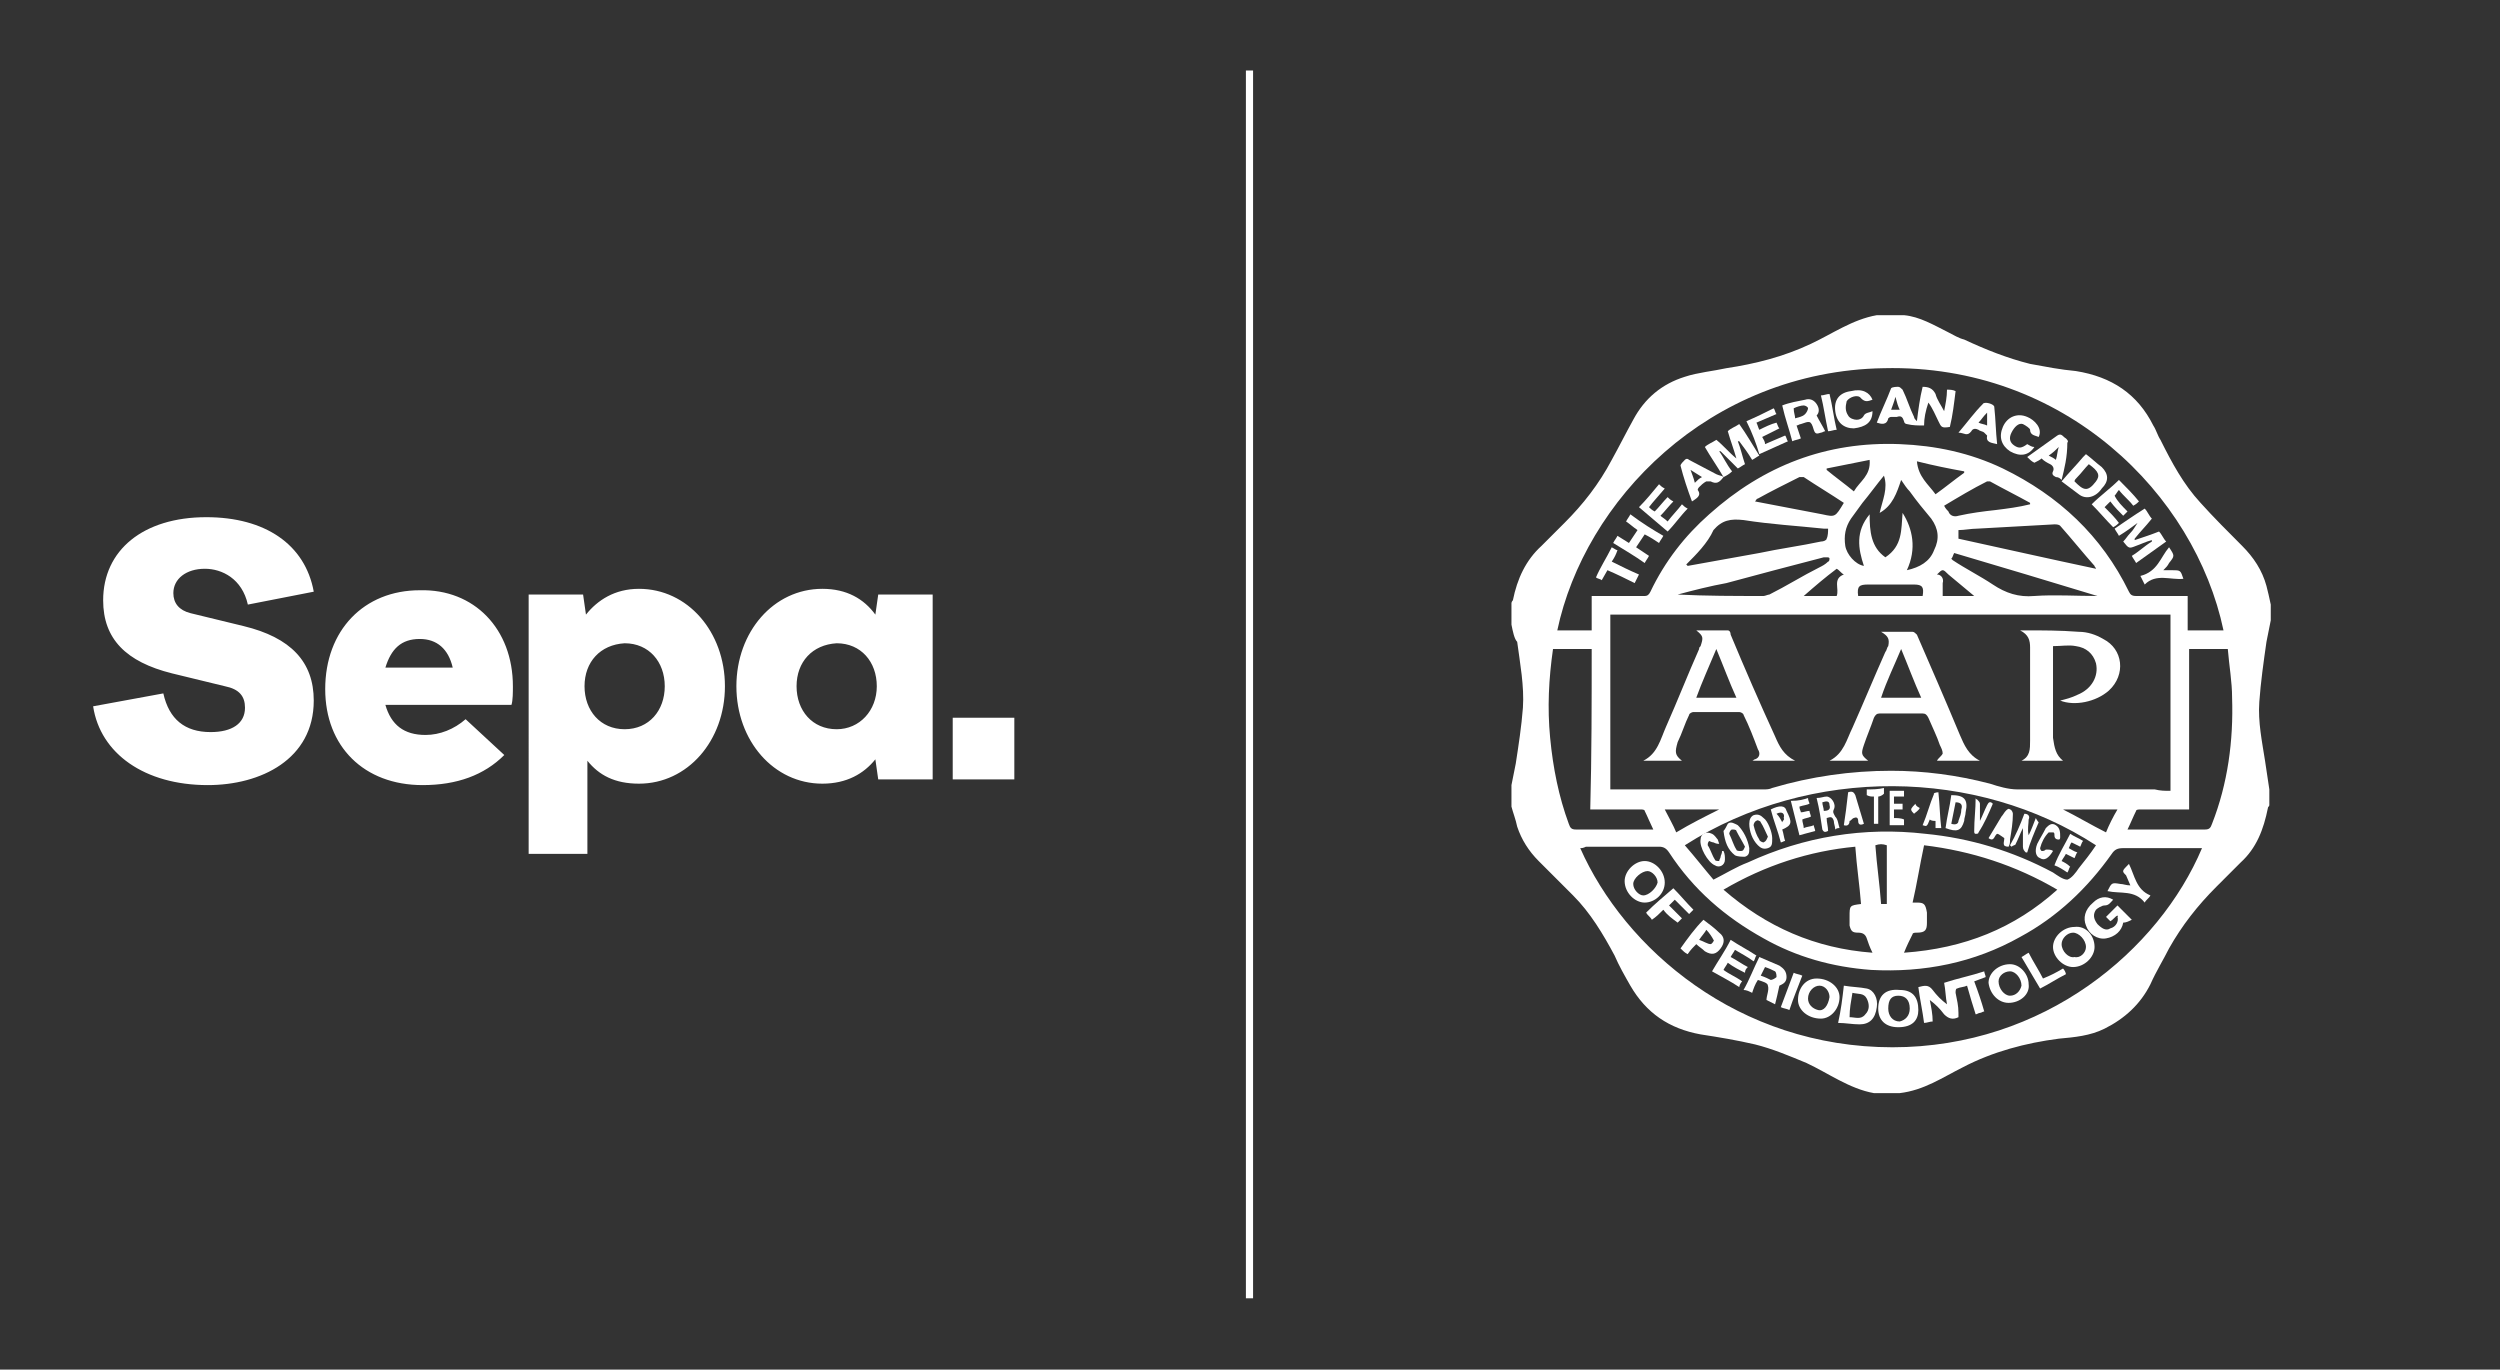 <svg xmlns="http://www.w3.org/2000/svg" xmlns:xlink="http://www.w3.org/1999/xlink" version="1.1" id="Capa_1" x="0px" y="0px" viewBox="0 0 174.5 95.6" style="enable-background:new 0 0 174.5 95.6;" xml:space="preserve"><rect x="0" y="0" width="174.5" height="95.6" fill="#333333" stroke="none"/> <style type="text/css"> .st0{fill:#FFFFFF;} </style> <g> <path class="st0" d="M35.8,47.9c0,0.4,0,1-0.1,1.3h-8.8c0.4,1.4,1.3,2.1,2.8,2.1c1,0,2-0.4,2.8-1.1l2.7,2.5 c-1.4,1.4-3.3,2.1-5.7,2.1c-4.1,0-6.8-2.7-6.8-6.7c0-4.1,2.7-6.9,6.6-6.9C33.1,41.1,35.8,43.9,35.8,47.9z M26.9,46.6h4.7 c-0.3-1.3-1.1-2-2.3-2C28,44.6,27.3,45.3,26.9,46.6z M50.6,47.9c0,3.8-2.6,6.8-6,6.8c-1.7,0-2.8-0.6-3.6-1.6v6.5h-4.1V41.5h3.8 l0.2,1.4c0.8-1,2-1.8,3.7-1.8C48,41.1,50.6,44.1,50.6,47.9z M40.8,47.9c0,1.7,1.1,3,2.8,3c1.7,0,2.8-1.3,2.8-3c0-1.7-1.1-3-2.8-3 C41.9,45,40.8,46.2,40.8,47.9z M61.3,54.4L61.1,53c-0.8,1-2,1.7-3.7,1.7c-3.4,0-6-3-6-6.8c0-3.8,2.6-6.8,6-6.8 c1.7,0,2.9,0.7,3.7,1.8l0.2-1.4h3.8v12.9H61.3z M55.6,47.9c0,1.7,1.1,3,2.8,3c1.6,0,2.8-1.3,2.8-3c0-1.7-1.1-3-2.8-3 C56.7,45,55.6,46.2,55.6,47.9z M66.5,50.1h4.3v4.3h-4.3V50.1z M6.5,49.3c0.5,3.3,3.6,5.5,8,5.5c3.7,0,7.4-1.8,7.4-5.9 c0-2.7-1.6-4.4-4.9-5.2l-3.7-0.9c-0.8-0.2-1.2-0.7-1.2-1.4c0-1,0.9-1.7,2.2-1.7c1.2,0,2.6,0.7,3,2.5l4.6-0.9l0,0 c-0.6-3.3-3.4-5.2-7.5-5.2c0,0,0,0,0,0c-4.4,0-7.2,2.3-7.2,5.8c0,2.7,1.6,4.3,4.8,5.1l3.7,0.9c1,0.2,1.4,0.7,1.4,1.5 c0,1.1-0.9,1.7-2.4,1.7c-1.8,0-2.9-0.9-3.3-2.7l0,0L6.5,49.3L6.5,49.3z"></path> <rect x="44.3" y="47.5" transform="matrix(-1.836970e-16 1 -1 -1.836970e-16 134.964 -39.379)" class="st0" width="85.7" height="0.5"></rect> <g> <path class="st0" d="M105.5,43.6c0-0.5,0-1,0-1.5c0-0.1,0.1-0.2,0.1-0.2c0.3-1.5,0.9-2.8,2-3.8c0.5-0.5,1-1,1.6-1.6 c1.3-1.3,2.4-2.7,3.3-4.4c0.5-0.9,1-1.9,1.5-2.8c0.8-1.5,2-2.5,3.6-3c0.9-0.3,2-0.4,2.9-0.6c2-0.3,4-0.8,5.9-1.7 c1.5-0.7,2.9-1.7,4.6-2c0.6,0,1.3,0,1.9,0c1.1,0.1,2.1,0.7,3.1,1.2c0.4,0.2,0.7,0.4,1.1,0.5c1.5,0.7,3,1.3,4.6,1.7 c1.1,0.2,2.1,0.4,3.2,0.5c2.5,0.4,4.3,1.6,5.4,3.8c0.2,0.3,0.3,0.7,0.5,1c0.8,1.6,1.6,3.1,2.8,4.4c0.9,1,1.9,2,2.9,3 c0.8,0.8,1.4,1.7,1.7,2.8c0.1,0.4,0.2,0.8,0.3,1.3c0,0.4,0,0.7,0,1.1c-0.1,0.5-0.2,1-0.3,1.5c-0.2,1.4-0.4,2.8-0.5,4.2 c-0.1,1.4,0.2,2.8,0.4,4.1c0.1,0.7,0.2,1.3,0.3,2c0,0.4,0,0.7,0,1.1c0,0.1-0.1,0.1-0.1,0.2c-0.3,1.5-0.8,2.8-1.9,3.8 c-0.6,0.6-1.1,1.1-1.7,1.7c-1.3,1.3-2.4,2.7-3.3,4.3c-0.4,0.8-0.9,1.6-1.3,2.5c-0.7,1.4-1.8,2.4-3.2,3.1c-1,0.5-2.1,0.6-3.2,0.7 c-2.3,0.3-4.6,0.9-6.7,2c-1.4,0.7-2.7,1.6-4.4,1.8c-0.6,0-1.2,0-1.8,0c-1.7-0.3-3.2-1.4-4.7-2.1c-1.2-0.5-2.4-1-3.6-1.3 c-1.3-0.3-2.5-0.5-3.8-0.7c-2.2-0.4-3.8-1.5-4.9-3.4c-0.4-0.7-0.8-1.4-1.1-2.1c-0.8-1.5-1.7-3-2.9-4.2c-0.8-0.8-1.6-1.6-2.4-2.4 c-0.7-0.7-1.2-1.5-1.5-2.4c-0.1-0.5-0.3-1-0.4-1.4c0-0.5,0-1,0-1.5c0.1-0.5,0.2-1,0.3-1.5c0.2-1.3,0.4-2.6,0.5-3.9 c0.1-1.5-0.2-3.1-0.4-4.6C105.7,44.6,105.6,44.1,105.5,43.6z M151.5,55.2c0-4.1,0-8.2,0-12.3c-13,0-26,0-39.1,0 c0,4.1,0,8.2,0,12.2c0.1,0,0.2,0,0.3,0c3.5,0,7,0,10.4,0c0.2,0,0.4,0,0.6-0.1c2.7-0.8,5.5-1.2,8.3-1.2c2.3,0,4.6,0.3,6.9,0.9 c0.6,0.2,1.3,0.4,1.9,0.4c3.2,0,6.4,0,9.6,0C150.8,55.2,151.1,55.2,151.5,55.2z M155.2,44c-2-9.5-11.1-18.6-23.7-18.3 c-12.3,0.2-20.9,9.3-22.8,18.3c0.8,0,1.6,0,2.4,0c0-0.8,0-1.6,0-2.4c0.2,0,0.3,0,0.4,0c1.1,0,2.2,0,3.3,0c0.2,0,0.3-0.1,0.4-0.3 c1-2.1,2.4-3.9,4.1-5.4c3.8-3.4,8.2-5.1,13.3-4.9c2.5,0.1,4.9,0.6,7.2,1.7c3.9,1.9,6.9,4.7,8.8,8.6c0.1,0.2,0.2,0.3,0.5,0.3 c1.1,0,2.2,0,3.2,0c0.1,0,0.3,0,0.4,0c0,0.8,0,1.6,0,2.4C153.6,44,154.4,44,155.2,44z M110.3,59.2c3.1,7,11,13.9,21.8,13.9 c10.6,0,18.6-6.8,21.6-13.9c-0.1,0-0.3,0-0.4,0c-1.7,0-3.4,0-5.1,0c-0.4,0-0.6,0.1-0.8,0.4c-1.7,2.4-3.8,4.4-6.4,5.8 c-3.2,1.8-6.7,2.5-10.4,2.3c-2.7-0.2-5.2-0.9-7.5-2.2c-2.7-1.5-4.9-3.4-6.6-6c-0.2-0.3-0.4-0.4-0.7-0.4c-1.7,0-3.4,0-5.1,0 C110.5,59.2,110.4,59.2,110.3,59.2z M117.6,59c0.7,0.8,1.4,1.7,2,2.4c0.8-0.4,1.6-0.9,2.4-1.2c3.9-1.8,8.1-2.5,12.4-2 c3.1,0.3,6.1,1.2,8.9,2.7c0.3,0.2,0.7,0.5,1,0.5c0.3-0.1,0.6-0.5,0.8-0.8c0.4-0.5,0.8-1,1.2-1.6C138,53.6,126.4,53.4,117.6,59z M134.3,59c-0.3,1.4-0.5,2.7-0.8,4c0.1,0,0.2,0,0.3,0c0.5,0,0.6,0.1,0.7,0.7c0,0.2,0,0.4,0,0.7c0,0.5-0.1,0.7-0.7,0.7 c-0.1,0-0.3,0-0.3,0.1c-0.2,0.4-0.4,0.8-0.6,1.3c4.2-0.3,7.7-1.7,10.7-4.4C140.7,60.4,137.6,59.4,134.3,59z M120.3,62.1 c3,2.6,6.4,4.1,10.4,4.4c-0.2-0.4-0.3-0.7-0.4-1c-0.1-0.3-0.3-0.4-0.6-0.4c-0.4,0-0.5-0.1-0.6-0.5c0-0.2,0-0.4,0-0.6 c0-0.8,0-0.8,0.8-0.9c-0.1-1.3-0.3-2.6-0.4-4C126.3,59.4,123.2,60.4,120.3,62.1z M152.8,45.3c0,3.7,0,7.4,0,11.2 c-0.2,0-0.3,0-0.4,0c-1,0-2,0-3,0c-0.1,0-0.3,0-0.3,0.1c-0.2,0.4-0.4,0.9-0.6,1.3c0.2,0,0.3,0,0.4,0c1.7,0,3.4,0,5,0 c0.3,0,0.4-0.1,0.5-0.4c1.1-2.8,1.5-5.8,1.4-8.8c0-1.1-0.2-2.2-0.3-3.4C154.6,45.3,153.7,45.3,152.8,45.3z M111.1,45.3 c-0.9,0-1.8,0-2.7,0c-0.3,2.1-0.4,4.1-0.2,6.2c0.2,2.1,0.6,4.1,1.3,6c0.1,0.3,0.2,0.4,0.5,0.4c1.7,0,3.4,0,5,0c0.1,0,0.2,0,0.4,0 c-0.2-0.4-0.4-0.9-0.6-1.3c0-0.1-0.2-0.1-0.3-0.1c-0.8,0-1.5,0-2.3,0c-0.4,0-0.8,0-1.2,0C111.1,52.7,111.1,49,111.1,45.3z M132.8,35.8c0.7,1.1,1,2.5,0.3,4c0.9-0.2,1.6-0.6,1.9-1.4c0.4-0.8,0.3-1.5-0.2-2.2c-0.5-0.6-1-1.2-1.5-1.9 c-0.2-0.2-0.4-0.5-0.6-0.8c-0.3,0.9-0.6,1.8-1.5,2.3c0.2-0.9,0.6-1.7,0.3-2.6c-0.5,0.6-1,1.3-1.5,1.9c-0.3,0.4-0.5,0.7-0.8,1.1 c-0.4,0.6-0.5,1.2-0.4,1.9c0.1,0.6,0.7,1.3,1.3,1.4c-0.4-1.2-0.6-2.4,0.4-3.6c0,1.2,0.1,2.3,1.1,3C132.8,38.1,132.7,37,132.8,35.8 z M117.7,39.4c0,0,0.1,0.1,0.1,0.1c1.7-0.3,3.3-0.6,5-0.9c1.4-0.3,2.9-0.5,4.3-0.8c0.2,0,0.4-0.1,0.4-0.2c0.1-0.2,0.1-0.5,0.1-0.7 c-0.1,0-0.2,0-0.3,0c-1.9-0.2-3.7-0.3-5.6-0.6c-0.9-0.1-1.5,0-2.1,0.7C119.2,37.9,118.4,38.7,117.7,39.4z M146.3,39.7 c0-0.1-0.1-0.1-0.1-0.2c-0.8-0.9-1.6-1.9-2.4-2.8c-0.1-0.1-0.3-0.1-0.4-0.1c-1.8,0.1-3.6,0.2-5.4,0.3c-0.4,0-0.9,0.1-1.3,0.1 c0,0.2,0,0.4,0,0.6C139.9,38.3,143,39,146.3,39.7z M146.4,41.6C146.4,41.6,146.4,41.5,146.4,41.6c-3.3-1-6.6-2-10-3 c-0.1,0.2-0.1,0.3-0.2,0.4c0,0,0.1,0.1,0.1,0.1c0.9,0.6,1.9,1.1,2.8,1.7c0.9,0.6,1.8,0.9,2.9,0.8 C143.4,41.5,144.9,41.6,146.4,41.6z M117.1,41.5C117.1,41.5,117.1,41.6,117.1,41.5c2,0.1,4,0.1,6,0.1c0.1,0,0.3-0.1,0.4-0.1 c1.2-0.6,2.3-1.3,3.5-1.9c0.2-0.1,0.4-0.2,0.6-0.4c0.1,0,0.1-0.2,0.1-0.2c0-0.1-0.1-0.1-0.2-0.1c-0.1,0-0.1,0-0.2,0 c-2.3,0.6-4.6,1.2-6.8,1.8C119.4,40.9,118.2,41.2,117.1,41.5z M128.7,35.1c-0.9-0.6-1.9-1.2-2.8-1.8c-0.1,0-0.2,0-0.3,0 c-1,0.5-2,1-2.9,1.5c-0.1,0-0.1,0.1-0.2,0.2c1.6,0.3,3.1,0.6,4.7,0.9C128.1,36.1,128.1,36.1,128.7,35.1 C128.7,35.2,128.7,35.2,128.7,35.1z M135.7,35.3c0.1,0.2,0.2,0.3,0.3,0.4c0.1,0.3,0.4,0.4,0.7,0.3c0.9-0.2,1.7-0.3,2.6-0.4 c0.8-0.1,1.6-0.2,2.4-0.4c0,0,0-0.1,0-0.1c-0.9-0.5-1.9-1-2.8-1.5c-0.1,0-0.2,0-0.2,0C137.7,34.1,136.7,34.7,135.7,35.3z M137.1,33c0,0,0-0.1,0-0.1c-1.1-0.2-2.1-0.4-3.3-0.7c0.1,1.1,0.8,1.6,1.3,2.3C135.8,34,136.4,33.5,137.1,33z M134.2,41.6 c0.1-0.6,0-0.8-0.6-0.8c-1.1,0-2.1,0-3.2,0c-0.6,0-0.8,0.1-0.7,0.8C131.2,41.6,132.7,41.6,134.2,41.6z M127.5,32.7 c0,0,0,0.1,0,0.1c0.6,0.5,1.3,1,1.9,1.5c0.4-0.7,1.2-1.1,1.1-2.2C129.5,32.3,128.5,32.5,127.5,32.7z M147.8,56.5 c-1.3,0-2.6,0-3.8,0c1,0.5,2,1.1,3,1.6C147.2,57.6,147.5,57,147.8,56.5z M120,56.5c-1.3,0-2.5,0-3.8,0c0.3,0.6,0.6,1.1,0.8,1.6 C118,57.5,119,57,120,56.5z M130.9,59c0.1,1.4,0.3,2.7,0.4,4.1c0.2,0,0.3,0,0.4,0c0-1.4,0-2.7,0-4.1 C131.4,58.9,131.2,58.9,130.9,59z M128.2,39.7c-0.8,0.6-1.5,1.2-2.3,1.9c0.8,0,1.6,0,2.3,0c0.2-0.5-0.3-1.2,0.5-1.5 C128.5,40,128.4,39.8,128.2,39.7z M135.2,40.1c0.3,0,0.5,0.3,0.4,0.6c0,0.3,0,0.6,0,0.9c0.8,0,1.5,0,2.2,0c-0.6-0.5-1.2-1-1.8-1.5 C135.6,39.7,135.6,39.7,135.2,40.1z"></path> <path class="st0" d="M117.4,53.1c-0.9,0-1.7,0-2.7,0c1-0.5,1.2-1.5,1.6-2.4c0.8-1.8,1.5-3.6,2.3-5.4c0-0.1,0-0.1,0.1-0.2 c0.2-0.6,0.2-0.7-0.3-1.1c0.8,0,1.5,0,2.2,0c0.1,0,0.2,0.1,0.2,0.3c1,2.4,2,4.7,3.1,7.1c0.3,0.7,0.6,1.3,1.4,1.7c-1.1,0-2,0-3,0 c0.1,0,0.1-0.1,0.2-0.1c0.3-0.1,0.4-0.4,0.2-0.7c-0.3-0.8-0.6-1.6-1-2.4c0-0.1-0.2-0.2-0.3-0.2c-1.1,0-2.1,0-3.2,0 c-0.1,0-0.3,0.1-0.3,0.2c-0.3,0.6-0.5,1.3-0.8,1.9C116.9,52.5,116.9,52.7,117.4,53.1z M118.4,48.7c1,0,1.9,0,2.8,0 c-0.5-1.1-0.9-2.2-1.4-3.4C119.3,46.5,118.8,47.6,118.4,48.7z"></path> <path class="st0" d="M131.3,44.1c0.8,0,1.5,0,2.2,0c0.1,0,0.2,0.1,0.3,0.2c1,2.3,2,4.6,3,7c0.3,0.7,0.6,1.4,1.4,1.8 c-1.1,0-2,0-3,0c0.1-0.2,0.3-0.3,0.4-0.5c0-0.2-0.1-0.4-0.2-0.6c-0.2-0.6-0.5-1.2-0.8-1.9c-0.1-0.2-0.2-0.3-0.4-0.3c-1,0-2,0-3,0 c-0.2,0-0.3,0.1-0.4,0.3c-0.2,0.6-0.5,1.3-0.7,1.9c-0.2,0.6-0.2,0.7,0.3,1.1c-0.9,0-1.7,0-2.7,0c1-0.5,1.2-1.5,1.6-2.3 c0.8-1.8,1.5-3.5,2.3-5.3c0.1-0.1,0.1-0.3,0.2-0.4C131.9,44.6,131.8,44.4,131.3,44.1z M131.3,48.7c1,0,1.9,0,2.8,0 c-0.5-1.1-0.9-2.2-1.4-3.4C132.2,46.5,131.7,47.5,131.3,48.7z"></path> <path class="st0" d="M144,53.1c-0.9,0-1.9,0-2.9,0c0.6-0.3,0.6-0.8,0.6-1.4c0-2.2,0-4.3,0-6.5c0-0.5-0.1-0.9-0.7-1.2 c0.2,0,0.3,0,0.3,0c1.3,0,2.5,0,3.8,0.1c0.6,0,1.2,0.2,1.7,0.5c1.4,0.7,1.6,2.5,0.4,3.6c-0.9,0.8-2.4,1.1-3.4,0.7 c0.4-0.1,0.8-0.2,1.2-0.4c1-0.4,1.5-1.3,1.3-2.2c-0.2-0.7-0.7-1.1-1.4-1.2c-0.5-0.1-1,0-1.6,0c0,0.1,0,0.2,0,0.3c0,2,0,4.1,0,6.1 C143.4,52.2,143.5,52.7,144,53.1z"></path> <path class="st0" d="M134.3,29.7c-0.4,0-0.8,0-1.2-0.1c-0.1,0-0.2-0.1-0.2-0.2c-0.1-0.3-0.2-0.4-0.5-0.3c-0.1,0-0.3,0-0.4,0 c-0.1,0-0.2,0.1-0.2,0.1c-0.1,0.5-0.5,0.4-0.8,0.3c0.3-0.8,0.7-1.6,1-2.4c0.1-0.1,0.4-0.1,0.5-0.1c0.1,0,0.2,0.1,0.3,0.2 c0.3,0.6,0.5,1.3,0.8,1.9c0,0.1,0.1,0.2,0.2,0.3c0.1-0.8,0.2-1.6,0.4-2.4c0.4,0,0.7,0.1,0.9,0.5c0.1,0.4,0.4,0.8,0.6,1.2 c0.1-0.5,0.2-1,0.2-1.5c0.2,0,0.4,0,0.6,0.1c-0.1,0.8-0.2,1.7-0.4,2.5c-0.6,0.1-0.6,0-0.8-0.4c-0.2-0.4-0.4-0.9-0.7-1.3 C134.4,28.7,134.3,29.2,134.3,29.7z M132.3,27.7c-0.1,0.4-0.2,0.6-0.3,0.9c0.2,0,0.4,0,0.6,0C132.5,28.4,132.4,28.1,132.3,27.7z"></path> <path class="st0" d="M120.3,33.3c-0.4-0.7-0.9-1.4-1.3-2.1c0.2-0.2,0.5-0.3,0.8-0.5c0.5,0.4,0.9,0.9,1.4,1.3 c-0.2-0.7-0.4-1.2-0.6-1.9c0.2-0.2,0.5-0.3,0.8-0.5c0.5,0.7,0.9,1.4,1.4,2.2c-0.2,0.1-0.3,0.2-0.5,0.3c-0.3-0.5-0.6-0.9-0.9-1.3 c0,0,0,0-0.1,0c0.2,0.5,0.3,1,0.5,1.6c-0.2,0.1-0.3,0.2-0.5,0.3c-0.4-0.4-0.8-0.8-1.2-1.2c0,0,0,0-0.1,0c0.3,0.4,0.5,0.9,0.9,1.4 C120.7,33.1,120.5,33.2,120.3,33.3C120.3,33.3,120.3,33.3,120.3,33.3z"></path> <path class="st0" d="M149.7,35.5c0.2,0.2,0.3,0.5,0.5,0.7c-0.4,0.5-0.8,0.9-1.2,1.4c0,0,0,0,0,0.1c0.6-0.2,1.2-0.4,1.7-0.6 c0.2,0.2,0.3,0.5,0.5,0.7c-0.7,0.5-1.4,1-2.1,1.5c-0.1-0.2-0.2-0.3-0.3-0.5c0.5-0.3,0.9-0.7,1.4-1c0,0,0,0,0-0.1 c-0.4,0.1-0.8,0.3-1.1,0.4c-0.5,0.2-0.5,0.2-0.9-0.3c0.2-0.2,0.3-0.4,0.5-0.6c0.2-0.2,0.3-0.4,0.5-0.7c-0.4,0.3-0.8,0.6-1.3,0.9 c-0.1-0.2-0.2-0.3-0.3-0.5C148.2,36.5,148.9,36,149.7,35.5z"></path> <path class="st0" d="M127.4,30.1c-0.1,0-0.2,0.1-0.3,0.1c-0.3,0.1-0.4,0.1-0.5-0.2c-0.2-0.7-0.3-0.6-0.9-0.4 c-0.1,0-0.2,0.1-0.3,0.1c0.1,0.3,0.2,0.6,0.3,0.9c-0.2,0.1-0.4,0.1-0.6,0.2c-0.2-0.8-0.5-1.6-0.7-2.5c0.5-0.2,1.1-0.3,1.6-0.4 c0.3-0.1,0.6,0,0.8,0.3c0.2,0.3,0.2,0.6,0,0.8C127,29.4,127.2,29.7,127.4,30.1z M125.3,29.2c0.3-0.1,0.5-0.1,0.7-0.3 c0.1-0.1,0.2-0.3,0.2-0.4c0-0.1-0.2-0.2-0.3-0.2c-0.2,0-0.5,0.1-0.7,0.2C125.2,28.8,125.3,29,125.3,29.2z"></path> <path class="st0" d="M143.9,33.6c0.5-0.6,1-1.1,1.5-1.7c0.1-0.1,0.1-0.1,0.2-0.2c0.4,0.3,0.7,0.6,1.1,0.9c0.5,0.5,0.5,1,0,1.5 c-0.4,0.6-1.1,0.8-1.6,0.4C144.7,34.2,144.3,33.9,143.9,33.6L143.9,33.6z M145.8,32.4c-0.3,0.3-0.5,0.6-0.8,0.9 c-0.1,0.1-0.2,0.2-0.2,0.3c0.6,0.6,0.9,0.8,1.5,0C146.6,33.2,146.5,32.9,145.8,32.4z"></path> <path class="st0" d="M116.1,37.4c-0.1,0.2-0.2,0.3-0.3,0.5c-0.3-0.2-0.6-0.4-1-0.6c-0.2,0.3-0.4,0.6-0.6,0.9 c0.3,0.2,0.6,0.4,0.9,0.6c-0.1,0.2-0.2,0.3-0.3,0.5c-0.7-0.5-1.4-0.9-2.2-1.4c0.1-0.2,0.2-0.3,0.3-0.5c0.3,0.2,0.5,0.3,0.8,0.5 c0.2-0.3,0.4-0.6,0.6-0.9c-0.3-0.2-0.5-0.4-0.8-0.6c0.1-0.2,0.2-0.3,0.3-0.5C114.6,36.5,115.4,37,116.1,37.4z"></path> <path class="st0" d="M115.1,35.4c0.1,0.1,0.2,0.2,0.4,0.3c0.3-0.3,0.6-0.7,0.9-1c0.1,0.1,0.2,0.2,0.4,0.3c-0.3,0.3-0.6,0.7-0.9,1 c0.1,0.1,0.3,0.2,0.5,0.4c0.3-0.4,0.7-0.8,1-1.2c0.1,0.1,0.2,0.2,0.4,0.3c-0.5,0.5-0.9,1.1-1.4,1.6c-0.7-0.6-1.3-1.1-2-1.7 c0.5-0.5,0.9-1,1.4-1.6c0.1,0.1,0.2,0.2,0.4,0.3C115.7,34.7,115.4,35,115.1,35.4z"></path> <path class="st0" d="M148.5,35.7c-0.1,0.1-0.2,0.2-0.3,0.3c-0.3-0.3-0.6-0.6-0.9-1c-0.1,0.1-0.3,0.3-0.4,0.4 c0.4,0.4,0.7,0.7,1,1.1c-0.1,0.1-0.2,0.2-0.4,0.3c-0.5-0.5-1-1.1-1.5-1.6c0.6-0.6,1.3-1.1,1.9-1.7c0.5,0.5,1,1,1.4,1.5 c-0.1,0.1-0.2,0.2-0.4,0.3c-0.3-0.4-0.7-0.7-1-1.1c-0.1,0.1-0.2,0.3-0.3,0.4C147.8,35,148.1,35.3,148.5,35.7z"></path> <path class="st0" d="M121.9,29.4c0.7-0.3,1.3-0.6,1.9-0.9c0.1,0.1,0.1,0.3,0.2,0.4c-0.5,0.2-0.9,0.4-1.4,0.6 c0.1,0.2,0.1,0.3,0.2,0.5c0.4-0.2,0.8-0.4,1.2-0.5c0.1,0.2,0.1,0.3,0.2,0.4c-0.4,0.2-0.8,0.4-1.2,0.6c0.1,0.2,0.2,0.3,0.2,0.5 c0.5-0.2,0.9-0.4,1.4-0.6c0.1,0.1,0.1,0.3,0.2,0.4c-0.7,0.3-1.3,0.6-2,0.9C122.6,31,122.3,30.2,121.9,29.4z"></path> <path class="st0" d="M120.3,33.3C120.3,33.3,120.3,33.3,120.3,33.3c-0.3,0.4-0.5,0.5-0.9,0.3c-0.1,0-0.2,0-0.3,0 c-0.2,0.1-0.4,0.3-0.5,0.4c-0.1,0.1-0.1,0.2-0.1,0.2c0.3,0.4-0.1,0.6-0.4,0.8c-0.3-0.8-0.6-1.7-0.8-2.5c0-0.1,0.2-0.3,0.3-0.4 c0.1-0.1,0.2-0.1,0.3,0c0.6,0.3,1.3,0.7,1.9,1C120,33.2,120.2,33.2,120.3,33.3z M118.3,33.7c0.2-0.2,0.3-0.3,0.5-0.4 c-0.3-0.2-0.5-0.3-0.8-0.5C118.1,33.1,118.2,33.3,118.3,33.7z"></path> <path class="st0" d="M143.9,33.5c-0.1-0.1-0.2-0.2-0.4-0.2c-0.2-0.1-0.3-0.2-0.2-0.4c0.1-0.2,0-0.4-0.2-0.5 c-0.2-0.1-0.4-0.2-0.6-0.4c-0.1,0.1-0.3,0.2-0.5,0.3c-0.2-0.1-0.3-0.2-0.5-0.4c0.7-0.5,1.4-1,2.1-1.5c0.3-0.2,0.4,0.1,0.6,0.2 c0.1,0.1,0.2,0.2,0.1,0.3C144.3,31.9,144.1,32.7,143.9,33.5C143.9,33.6,143.9,33.5,143.9,33.5z M143,31.8c0.2,0.1,0.4,0.2,0.5,0.3 c0.1-0.3,0.1-0.6,0.2-0.9C143.5,31.4,143.3,31.6,143,31.8z"></path> <path class="st0" d="M136.7,30.2c0.6-0.7,1.1-1.4,1.7-2c0.1-0.2,0.8,0,0.8,0.2c0.1,0.9,0.1,1.7,0.2,2.6c-0.4-0.1-0.8-0.1-0.7-0.6 c0,0-0.1-0.1-0.2-0.2c-0.1-0.1-0.3-0.1-0.4-0.2c-0.2-0.1-0.4-0.1-0.5,0.1C137.3,30.5,137.1,30.2,136.7,30.2z M138.1,29.5 c0.2,0.1,0.4,0.1,0.6,0.2c0-0.3,0-0.6,0-0.9C138.4,29.1,138.3,29.3,138.1,29.5z"></path> <path class="st0" d="M141.5,31c0.2,0.1,0.3,0.2,0.5,0.2c-0.4,0.6-1,0.7-1.7,0.3c-0.6-0.4-0.8-1-0.5-1.7c0.3-0.7,1-1,1.7-0.7 c0.5,0.2,1.1,0.8,0.8,1.4c-0.2-0.1-0.6-0.1-0.6-0.5c0-0.1-0.3-0.3-0.5-0.4c-0.3-0.1-0.6,0.2-0.8,0.6c-0.2,0.4-0.1,0.7,0.2,0.9 C140.9,31.3,141.1,31.3,141.5,31z"></path> <path class="st0" d="M130.7,27.9c-0.3,0.1-0.5,0.2-0.8-0.1c-0.2-0.3-0.8-0.1-1,0.2c-0.1,0.4-0.1,0.7,0.1,1 c0.1,0.2,0.4,0.3,0.6,0.3c0.2,0,0.4-0.1,0.5-0.3c0.1-0.2,0.4-0.2,0.6-0.3c0,0.8-0.5,1.1-1.3,1.2c-0.7,0-1.2-0.4-1.3-1.2 c-0.1-0.8,0.3-1.3,1.1-1.4C130,27.1,130.5,27.4,130.7,27.9z"></path> <path class="st0" d="M151.4,38.2c0.4,0.6,0.4,0.6,0,1.1c-0.1,0.2-0.2,0.3-0.4,0.5c0.3,0,0.4,0,0.6,0c0.6,0,0.6,0,0.8,0.6 c-0.9,0.1-1.9-0.4-2.7,0.4c-0.1-0.2-0.2-0.4-0.3-0.6C150.6,39.9,150.8,38.9,151.4,38.2z"></path> <path class="st0" d="M112.5,38.2c0.2,0.1,0.3,0.2,0.4,0.2c-0.1,0.3-0.2,0.5-0.4,0.8c0.6,0.3,1.2,0.6,1.9,0.9 c-0.1,0.2-0.2,0.4-0.3,0.6c-0.6-0.3-1.2-0.6-1.9-0.9c-0.1,0.2-0.3,0.5-0.4,0.7c-0.1-0.1-0.3-0.1-0.4-0.2 C111.7,39.6,112.1,39,112.5,38.2z"></path> <path class="st0" d="M127.6,30.1c-0.2-0.9-0.3-1.7-0.5-2.5c0.2,0,0.4-0.1,0.6-0.1c0.2,0.8,0.3,1.7,0.5,2.5 C128,30,127.8,30.1,127.6,30.1z"></path> <path class="st0" d="M138.5,70.6c-0.1,0-0.2,0.1-0.3,0.1c-0.1,0-0.2,0.1-0.3,0.1c-0.2-0.6-0.4-1.3-0.6-2c-0.2,0.1-0.5,0.1-0.7,0.2 c-0.1,0-0.1,0.2-0.1,0.3c0.1,0.5,0.2,0.9,0.2,1.4c0,0.1,0,0.2,0,0.3c-0.4,0.2-0.7,0.1-1-0.2c-0.3-0.4-0.6-0.7-1-1 c0.1,0.5,0.2,1,0.2,1.5c-0.2,0-0.4,0.1-0.6,0.1c-0.1-0.8-0.3-1.7-0.4-2.5c0.4-0.1,0.7-0.2,1,0.2c0.3,0.4,0.6,0.7,1,1 c-0.1-0.5-0.1-1-0.2-1.5c0.9-0.3,1.9-0.5,2.8-0.8c0,0.1,0.1,0.3,0.1,0.4c-0.3,0.1-0.5,0.2-0.8,0.3 C138.1,69.3,138.3,69.9,138.5,70.6z"></path> <path class="st0" d="M147.8,63.9c-0.2,0.1-0.3,0.3-0.5,0.4c-0.1-0.1-0.2-0.2-0.3-0.3c0.3-0.3,0.6-0.6,0.8-0.8c0.3,0.3,0.6,0.6,1,1 c-0.2,0.1-0.4,0.2-0.6,0.2c-0.1,0.6-0.6,1-1.2,1.1c-0.6,0.1-1.2-0.3-1.4-0.9c-0.2-0.5-0.1-1.1,0.5-1.6c0.4-0.4,0.9-0.5,1.4-0.2 c-0.2,0.2-0.3,0.4-0.6,0.4c-0.2,0-0.5,0.2-0.6,0.3c-0.2,0.3-0.2,0.6,0.1,1c0.3,0.3,0.6,0.5,0.9,0.3c0.4-0.1,0.6-0.5,0.5-0.8 C147.9,64,147.8,64,147.8,63.9z"></path> <path class="st0" d="M122.8,66.8c0.5,0.2,0.9,0.4,1.4,0.6c0.3,0.2,0.5,0.4,0.5,0.8c0,0.4-0.3,0.5-0.5,0.6 c-0.1,0.5-0.2,0.9-0.3,1.3c-0.2-0.1-0.4-0.2-0.6-0.3c0-0.3,0.2-0.7,0.1-1c0-0.2-0.4-0.3-0.7-0.4c-0.2,0.3-0.3,0.6-0.4,0.9 c-0.2-0.1-0.4-0.2-0.6-0.2C122.1,68.4,122.4,67.6,122.8,66.8z M122.9,68.1c0.3,0.1,0.5,0.2,0.7,0.3c0.1,0,0.3-0.1,0.4-0.2 c0-0.1,0-0.3-0.1-0.4c-0.2-0.1-0.4-0.2-0.7-0.3C123.1,67.7,123,67.9,122.9,68.1z"></path> <path class="st0" d="M132.5,71.7c-0.9,0-1.4-0.5-1.4-1.3c0-0.9,0.5-1.4,1.5-1.3c0.9,0,1.3,0.5,1.3,1.4 C133.9,71.2,133.5,71.7,132.5,71.7z M133.3,70.4c0-0.6-0.3-0.9-0.8-0.9c-0.5,0-0.7,0.3-0.7,0.9c0,0.5,0.3,0.9,0.8,0.9 C133,71.2,133.3,70.9,133.3,70.4z"></path> <path class="st0" d="M126.8,68.3c0.9,0,1.6,0.6,1.6,1.3c0,0.8-0.6,1.5-1.3,1.5c-0.9,0-1.6-0.6-1.6-1.3 C125.5,69,126,68.3,126.8,68.3z M127.7,69.6c0-0.4-0.3-0.8-0.7-0.8c-0.4,0-0.8,0.4-0.8,0.9c0,0.4,0.3,0.7,0.7,0.8 C127.3,70.6,127.6,70.2,127.7,69.6z"></path> <path class="st0" d="M114.8,63c-0.7,0-1.4-0.7-1.4-1.5c0-0.7,0.7-1.4,1.4-1.4c0.7,0,1.4,0.7,1.4,1.5C116.2,62.4,115.5,63,114.8,63 z M115.7,61.6c0-0.4-0.4-0.8-0.7-0.8c-0.4,0-1,0.5-1,0.9c0,0.4,0.4,0.8,0.7,0.8C115.1,62.5,115.6,62,115.7,61.6z"></path> <path class="st0" d="M128.7,68.8c0.6,0.1,1.1,0.1,1.6,0.2c0.5,0.1,0.8,0.7,0.7,1.3c-0.1,0.8-0.5,1.2-1.2,1.2c-0.5,0-1-0.1-1.5-0.1 C128.5,70.5,128.6,69.7,128.7,68.8z M129.1,71c0.4,0,0.8,0.2,1.1-0.2c0.3-0.3,0.3-0.7,0.1-1.1c-0.2-0.4-0.6-0.3-1-0.4 C129.2,69.9,129.1,70.4,129.1,71z"></path> <path class="st0" d="M140.2,70c-0.7,0-1.3-0.6-1.4-1.4c0-0.7,0.7-1.3,1.5-1.3c0.7,0,1.3,0.7,1.3,1.4C141.7,69.4,141,70,140.2,70z M141.1,68.8c0-0.5-0.4-1-0.8-1c-0.4,0-0.8,0.3-0.8,0.7c0,0.5,0.4,1,0.8,1C140.7,69.5,141,69.2,141.1,68.8z"></path> <path class="st0" d="M146.2,66.1c0,0.7-0.7,1.4-1.5,1.4c-0.7,0-1.4-0.7-1.4-1.4c0-0.7,0.7-1.4,1.5-1.4 C145.6,64.6,146.2,65.3,146.2,66.1z M145.6,66.1c0-0.5-0.5-1-0.9-1c-0.4,0-0.8,0.4-0.8,0.8c0,0.5,0.5,1,0.9,0.9 C145.2,66.9,145.6,66.5,145.6,66.1z"></path> <path class="st0" d="M120.8,66.8c0.4,0.2,0.8,0.5,1.2,0.7c-0.1,0.1-0.2,0.2-0.2,0.4c-0.4-0.2-0.8-0.4-1.2-0.7 c-0.1,0.2-0.2,0.3-0.3,0.5c0.4,0.3,0.9,0.5,1.3,0.8c-0.1,0.1-0.2,0.3-0.2,0.4c-0.6-0.4-1.2-0.7-1.9-1.1c0.4-0.7,0.9-1.4,1.3-2.2 c0.6,0.4,1.2,0.7,1.8,1.1c-0.1,0.1-0.1,0.3-0.2,0.4c-0.4-0.3-0.8-0.5-1.3-0.8C121,66.5,120.9,66.6,120.8,66.8z"></path> <path class="st0" d="M118.4,65.9c-0.2,0.2-0.4,0.4-0.6,0.7c-0.2-0.1-0.3-0.2-0.5-0.4c0.5-0.7,1-1.4,1.6-2c0.4,0.3,0.8,0.6,1.1,0.9 c0.4,0.3,0.4,0.7,0.1,1.1c-0.3,0.4-0.6,0.5-1.1,0.2C118.8,66.2,118.6,66.1,118.4,65.9z M118.6,65.6c0.3,0.1,0.6,0.3,0.8,0.3 c0.1,0,0.3-0.3,0.2-0.3c-0.1-0.2-0.3-0.5-0.5-0.7C119,65.1,118.8,65.3,118.6,65.6z"></path> <path class="st0" d="M116.1,63.5c-0.3,0.3-0.5,0.5-0.8,0.7c-0.1-0.2-0.3-0.3-0.4-0.5c0.6-0.6,1.2-1.1,1.9-1.7 c0.5,0.5,0.9,1,1.4,1.5c-0.1,0.1-0.2,0.2-0.3,0.3c-0.3-0.3-0.7-0.7-1-1c-0.1,0.1-0.2,0.2-0.4,0.4c0.3,0.3,0.6,0.6,0.9,0.9 c-0.1,0.1-0.2,0.2-0.3,0.3C116.7,64.1,116.4,63.9,116.1,63.5z"></path> <path class="st0" d="M148.6,60.3c0.4,0.8,0.5,1.8,1.5,2.2c-0.1,0.2-0.3,0.3-0.4,0.5c-0.7-0.9-1.7-0.6-2.6-0.8 c0.3-0.6,0.3-0.6,0.9-0.5c0.2,0,0.4,0.1,0.7,0.1c-0.1-0.2-0.2-0.5-0.3-0.7C148.1,60.8,148.1,60.8,148.6,60.3z"></path> <path class="st0" d="M144,67.6c0.1,0.1,0.2,0.3,0.2,0.4c-0.6,0.3-1.2,0.7-1.8,1c-0.4-0.7-0.9-1.5-1.3-2.2c0.2-0.1,0.3-0.2,0.5-0.3 c0.3,0.6,0.7,1.2,1,1.8C143.1,68.1,143.5,67.9,144,67.6z"></path> <path class="st0" d="M124.9,70.5c-0.2-0.1-0.4-0.1-0.6-0.2c0.3-0.8,0.6-1.6,0.9-2.4c0.2,0.1,0.4,0.1,0.6,0.2 C125.5,68.9,125.2,69.6,124.9,70.5z"></path> <path class="st0" d="M141.3,56.8c0.3,0,0.4,0.2,0.3,0.4c0,0.3-0.1,0.7,0,1.1c0.2-0.4,0.3-0.7,0.5-1.2c0.1,0.2,0.2,0.3,0.2,0.3 c-0.3,0.7-0.6,1.4-0.8,2.1c0,0-0.1,0-0.1,0c-0.1-0.1-0.2-0.2-0.2-0.4c0-0.4,0-0.8,0-1.3c-0.2,0.4-0.3,0.7-0.5,1.1 c0,0.1-0.2,0.1-0.3,0.2c0,0-0.1-0.1-0.1-0.1C140.7,58.3,141,57.6,141.3,56.8z"></path> <path class="st0" d="M128.4,57.8c-0.1,0-0.2,0-0.3,0.1c0-0.2-0.1-0.4-0.1-0.6c-0.1-0.3-0.2-0.3-0.5-0.2c0,0.3,0.1,0.6,0.1,0.9 c-0.2,0.1-0.3,0.1-0.4-0.1c-0.1-0.7-0.2-1.4-0.4-2.2c0.3,0,0.5-0.1,0.7-0.1c0.3,0,0.7,0.5,0.5,0.9c-0.1,0.2,0,0.3,0.1,0.5 C128.3,57.2,128.3,57.5,128.4,57.8z M127.2,56c0,0.2,0.1,0.4,0.1,0.6c0.3,0,0.5-0.1,0.4-0.4C127.7,55.9,127.5,55.9,127.2,56z"></path> <path class="st0" d="M135.8,57.8c0.1-0.8,0.3-1.5,0.4-2.3c0.9,0,1.2,0.3,1,1.2c0,0.2-0.1,0.4-0.1,0.6 C136.9,58,136.6,58.1,135.8,57.8z M136.5,56c-0.1,0.5-0.2,1-0.3,1.5c0.3,0.1,0.5,0,0.5-0.2c0.1-0.3,0.2-0.5,0.2-0.8 C137,56.2,136.9,56,136.5,56z"></path> <path class="st0" d="M120.3,58c0.1-0.1,0.2-0.3,0.3-0.5c0.2-0.2,0.5,0,0.7,0.1c0.4,0.4,0.7,1,0.8,1.6c0,0.3,0,0.5-0.3,0.6 c-0.2,0-0.5,0-0.7-0.1C120.6,59.3,120.4,58.8,120.3,58z M121.8,59.1c-0.2-0.4-0.4-0.7-0.6-1.1c0-0.1-0.2-0.1-0.3-0.1 c-0.1,0-0.2,0.2-0.2,0.3c0.2,0.4,0.3,0.8,0.5,1.1c0,0.1,0.2,0.1,0.3,0.1C121.7,59.4,121.7,59.3,121.8,59.1z"></path> <path class="st0" d="M123.7,58.5c0,0.4,0,0.6-0.3,0.7c-0.3,0.1-0.5,0-0.7-0.2c-0.4-0.4-0.6-1-0.6-1.5c0-0.3,0.1-0.5,0.3-0.6 c0.3-0.1,0.5,0,0.7,0.2C123.4,57.3,123.7,58.1,123.7,58.5z M123.4,58.4c-0.2-0.4-0.3-0.7-0.5-1c0-0.1-0.3-0.2-0.3-0.1 c-0.1,0-0.2,0.2-0.2,0.3c0.1,0.4,0.2,0.7,0.4,1c0,0.1,0.2,0.2,0.3,0.2C123.3,58.7,123.3,58.6,123.4,58.4z"></path> <path class="st0" d="M135.3,55.3c0.1,0.9,0.1,1.7,0.2,2.5c-0.1,0-0.3,0-0.4,0c0-0.2,0-0.3,0-0.5c-0.1,0-0.3,0-0.4-0.1 c-0.2,0.5-0.2,0.5-0.5,0.4c0.3-0.7,0.5-1.5,0.8-2.2C134.9,55.4,135.1,55.3,135.3,55.3z"></path> <path class="st0" d="M129,55.3c0.3-0.1,0.4,0,0.5,0.2c0.2,0.7,0.4,1.3,0.6,2c-0.2,0.1-0.4,0.1-0.4-0.2c0-0.2-0.1-0.3-0.3-0.2 c-0.1,0-0.2,0.2-0.3,0.2c0,0.2-0.1,0.4-0.4,0.3C128.8,57,128.9,56.2,129,55.3z"></path> <path class="st0" d="M139.4,58.2c-0.2,0.1-0.2,0.6-0.6,0.3c0.3-0.5,0.6-1,0.9-1.5c0.1-0.1,0.2-0.3,0.3-0.4 c0.1-0.1,0.2-0.2,0.3-0.1c0.1,0,0.2,0.2,0.2,0.3c0,0.6-0.1,1.2-0.2,1.8c0,0.2,0,0.3-0.1,0.5c-0.5,0-0.3-0.3-0.3-0.6 C139.6,58.3,139.5,58.2,139.4,58.2z"></path> <path class="st0" d="M126.2,55.7c0,0.2,0.1,0.3,0.1,0.4c-0.2,0.1-0.4,0.1-0.7,0.2c0,0.2,0.1,0.3,0.1,0.4c0.2,0,0.4-0.1,0.6-0.1 c0,0.1,0.1,0.3,0.1,0.4c-0.2,0.1-0.4,0.1-0.6,0.2c0,0.2,0.1,0.4,0.1,0.6c0.2-0.1,0.5-0.1,0.7-0.2c0,0.1,0.1,0.3,0.1,0.4 c-0.4,0.1-0.7,0.2-1.1,0.3c-0.2-0.8-0.4-1.6-0.6-2.4C125.6,55.9,125.9,55.8,126.2,55.7z"></path> <path class="st0" d="M144.5,58.2c0.3,0.2,0.6,0.3,0.9,0.5c-0.1,0.1-0.1,0.2-0.2,0.4c-0.2-0.1-0.4-0.2-0.6-0.3 c-0.1,0.1-0.1,0.2-0.2,0.4c0.2,0.1,0.3,0.2,0.6,0.3c-0.1,0.1-0.1,0.2-0.2,0.4c-0.2-0.1-0.4-0.2-0.6-0.3c-0.1,0.2-0.2,0.3-0.3,0.5 c0.2,0.1,0.4,0.2,0.6,0.4c-0.1,0.1-0.1,0.3-0.2,0.4c-0.3-0.2-0.6-0.4-0.9-0.5C143.7,59.6,144.1,59,144.5,58.2z"></path> <path class="st0" d="M131.9,57.6c0-0.8,0-1.6,0-2.4c0.4,0,0.7,0,1,0c0,0.1,0,0.3,0,0.4c-0.2,0-0.5,0-0.7,0c0,0.2,0,0.3,0,0.5 c0.2,0,0.4,0,0.6,0c0,0.1,0,0.3,0,0.4c-0.2,0-0.4,0-0.6,0c0,0.2,0,0.4,0,0.6c0.2,0,0.5,0,0.7,0.1c0,0.1,0,0.3,0,0.4 C132.6,57.6,132.2,57.6,131.9,57.6z"></path> <path class="st0" d="M143.3,59.4C143.3,59.5,143.3,59.5,143.3,59.4c-0.3,0.5-0.6,0.7-0.9,0.5c-0.3-0.1-0.4-0.5-0.2-1 c0.2-0.4,0.4-0.7,0.6-1.1c0.2-0.2,0.4-0.4,0.7-0.2c0.3,0.2,0.3,0.5,0.3,0.8c0,0.1,0,0.2-0.1,0.2c-0.2,0-0.3-0.1-0.3-0.3 c0-0.1,0-0.2-0.1-0.2c-0.1,0-0.2,0-0.3,0c-0.3,0.3-0.5,0.7-0.6,1.1c0,0.1,0.1,0.2,0.1,0.2c0.1,0,0.2,0,0.3-0.1 C143,59.3,143.2,59.3,143.3,59.4z"></path> <path class="st0" d="M120,58.9c-0.1,0-0.2,0-0.4-0.1c-0.1,0-0.3-0.1-0.3-0.1c-0.1,0.1-0.1,0.2-0.1,0.3c0.2,0.3,0.3,0.7,0.5,1 c0,0.1,0.2,0.1,0.3,0.1c0-0.1,0.1-0.2,0.1-0.3c0-0.1,0.1-0.2,0.1-0.4c0,0,0.1,0,0.1,0c0.1,0.2,0.1,0.4,0.1,0.6 c0,0.4-0.4,0.6-0.7,0.4c-0.5-0.2-1.1-1.3-1-1.8c0-0.4,0.4-0.6,0.8-0.4c0.2,0.1,0.3,0.3,0.4,0.4C120,58.9,120,58.9,120,58.9z"></path> <path class="st0" d="M124.4,57.9c0.1,0.3,0.1,0.5,0.2,0.8c-0.1,0-0.2,0.1-0.3,0.1c-0.2-0.8-0.5-1.5-0.7-2.3c0.6-0.3,1-0.3,1.1,0.1 C125.1,57.4,125.1,57.6,124.4,57.9z M124,56.8c0.2,0.2,0.3,0.4,0.4,0.6c0-0.1,0.2-0.2,0.1-0.3C124.6,56.8,124.4,56.6,124,56.8z"></path> <path class="st0" d="M138,55.8c0.1,0.1,0.2,0.2,0.2,0.3c0,0.4,0,0.8,0,1.2c0.2-0.4,0.3-0.7,0.5-1.1c0.1-0.2,0.2-0.3,0.4-0.1 c-0.3,0.7-0.6,1.4-1,2c0,0.1-0.1,0.1-0.2,0.1c-0.1,0-0.1-0.1-0.1-0.2c0-0.8,0.1-1.5,0.1-2.3C137.9,55.8,138,55.8,138,55.8z"></path> <path class="st0" d="M131.1,55.6c0,0.7,0,1.3,0,1.9c-0.1,0-0.2,0-0.3,0c0-0.7,0-1.3,0-1.9c-0.2,0-0.3,0-0.5-0.1c0-0.1,0-0.3,0-0.4 c0.4,0,0.8,0,1.2-0.1c0,0.2,0,0.3,0,0.4C131.3,55.6,131.1,55.6,131.1,55.6z"></path> <path class="st0" d="M134,56.4c-0.1,0.2-0.3,0.3-0.4,0.4c-0.1-0.1-0.2-0.2-0.2-0.3c0-0.1,0.2-0.3,0.3-0.4 C133.7,56.2,133.8,56.3,134,56.4z"></path> </g> </g> </svg>